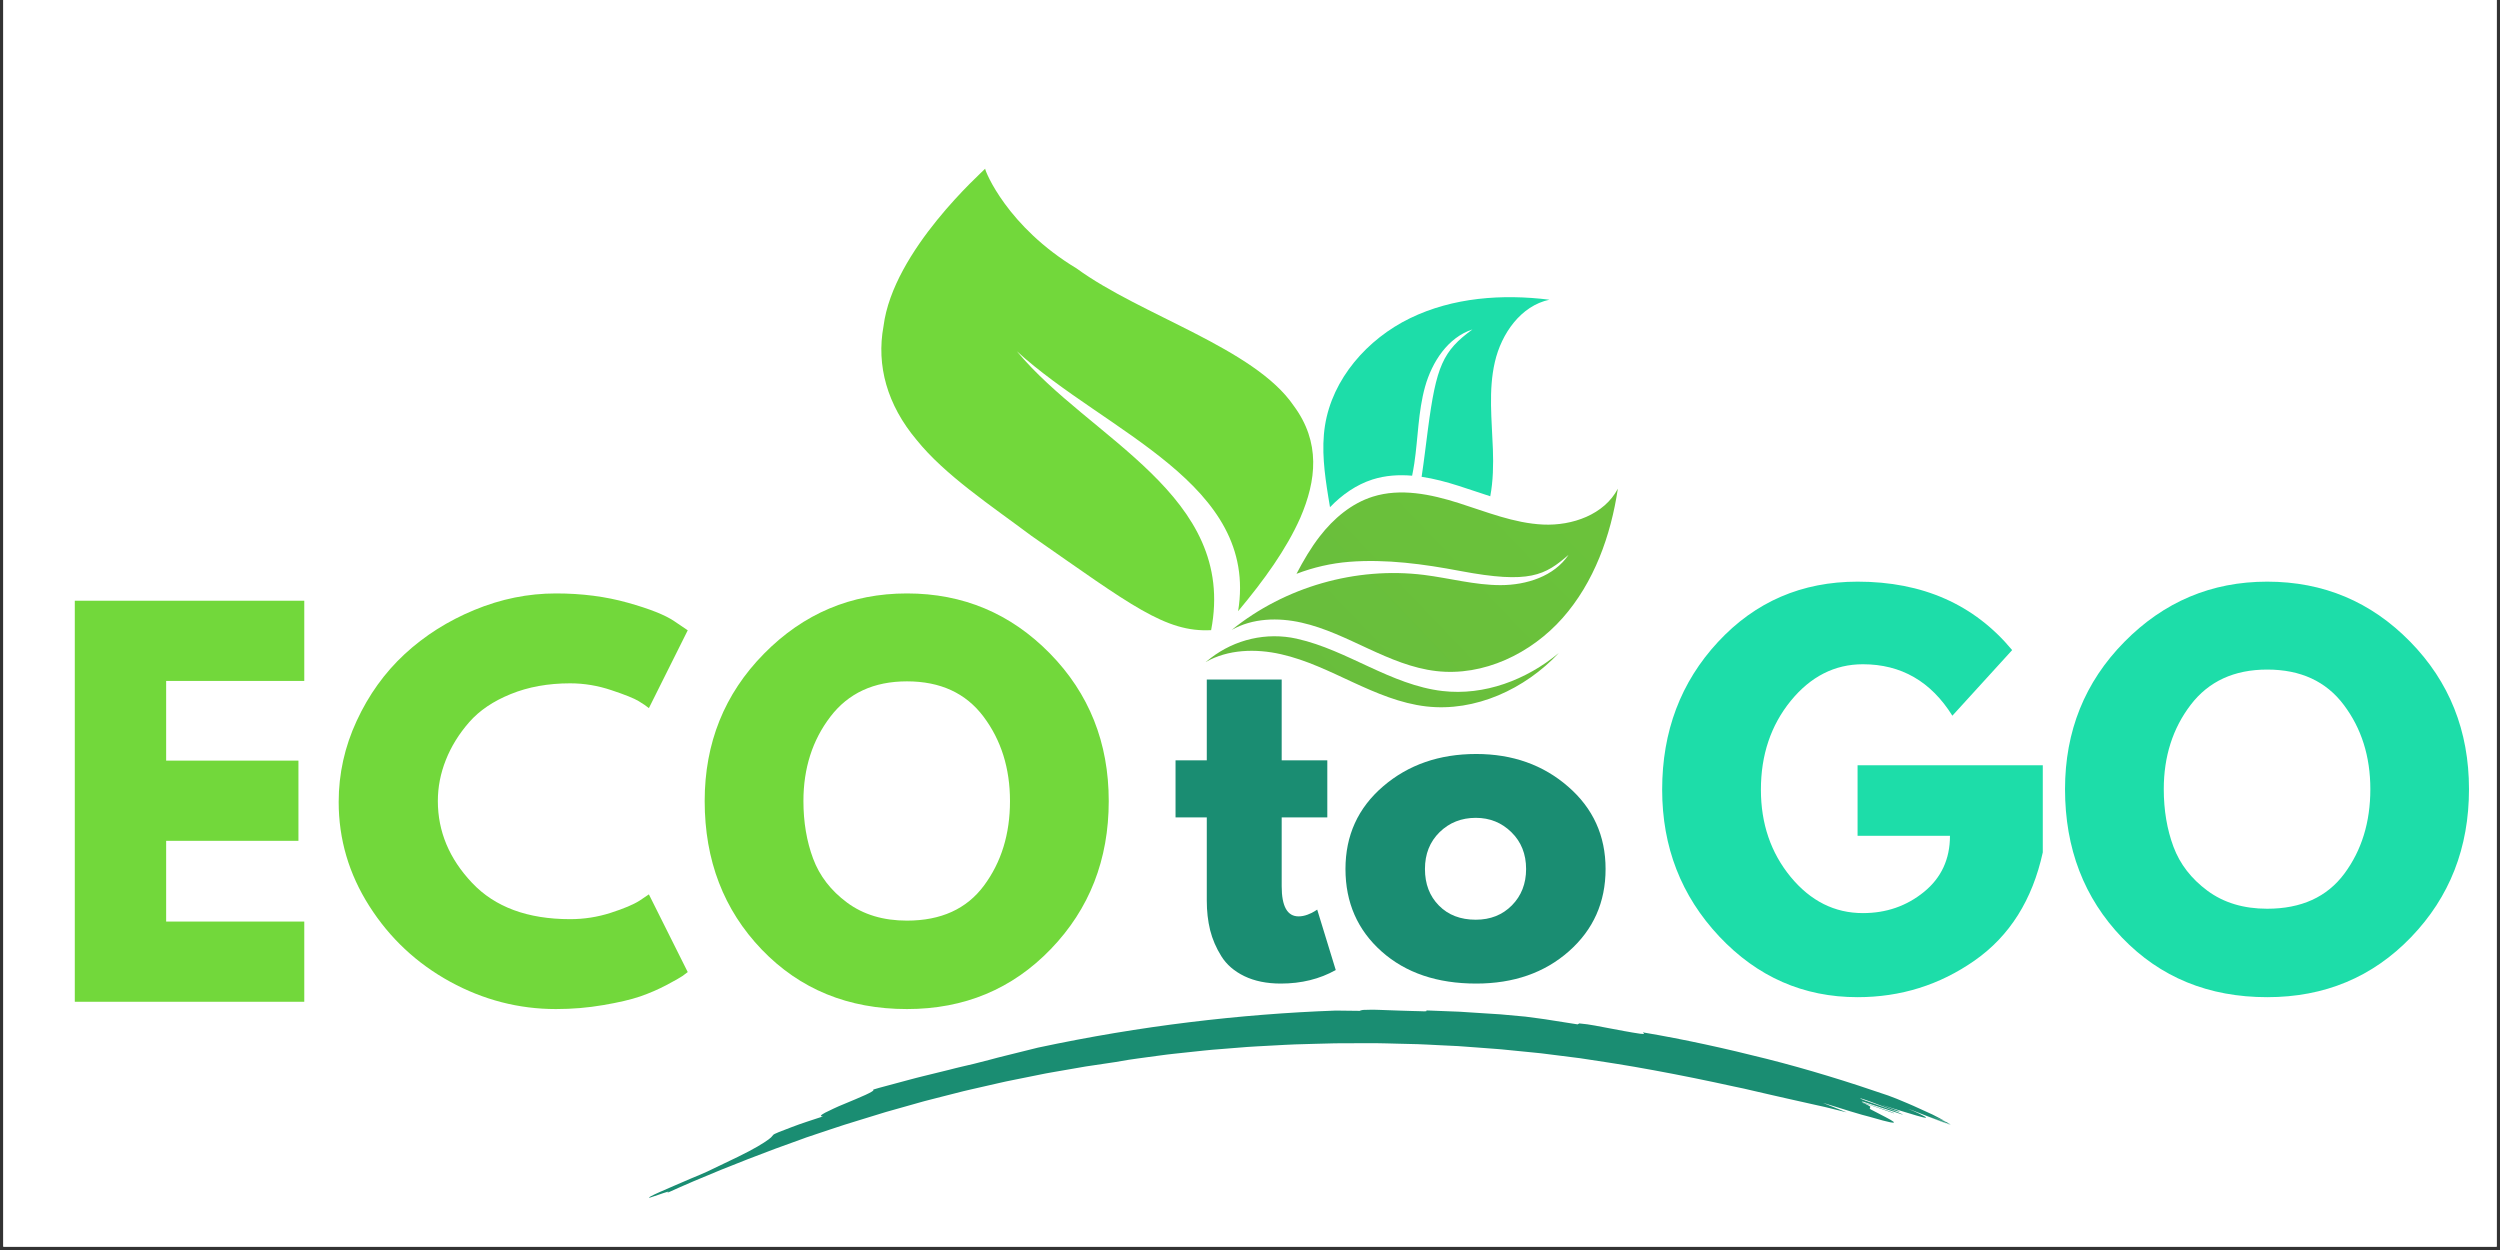<svg version="1.0" preserveAspectRatio="xMidYMid meet" height="250" viewBox="0 0 375 187.5" zoomAndPan="magnify" width="500" xmlns:xlink="http://www.w3.org/1999/xlink" xmlns="http://www.w3.org/2000/svg"><rect x="0" y="0" width="375" height="187.5" fill="#333333" stroke="none"/><defs><g></g><clipPath id="b9204cca21"><path clip-rule="nonzero" d="M 0.5 0 L 374.5 0 L 374.5 187 L 0.5 187 Z M 0.5 0"></path></clipPath><clipPath id="0a81729ad4"><path clip-rule="nonzero" d="M 97 151 L 293 151 L 293 180 L 97 180 Z M 97 151"></path></clipPath><clipPath id="f0caea3e6a"><path clip-rule="nonzero" d="M 117.297 233.848 L 95.992 176.332 L 271.352 111.375 L 292.656 168.891 Z M 117.297 233.848"></path></clipPath><clipPath id="a6d7b21e98"><path clip-rule="nonzero" d="M 117.297 233.848 L 95.992 176.332 L 271.352 111.375 L 292.656 168.891 Z M 117.297 233.848"></path></clipPath><clipPath id="a210f37382"><path clip-rule="nonzero" d="M 180 95 L 234 95 L 234 107 L 180 107 Z M 180 95"></path></clipPath><clipPath id="091b95130d"><path clip-rule="nonzero" d="M 222.516 34.441 L 259.941 74.199 L 205.473 125.469 L 168.047 85.711 Z M 222.516 34.441"></path></clipPath><clipPath id="4a47fa2ad8"><path clip-rule="nonzero" d="M 222.516 34.441 L 259.941 74.199 L 205.473 125.469 L 168.047 85.711 Z M 222.516 34.441"></path></clipPath><clipPath id="17d86513b9"><path clip-rule="nonzero" d="M 216.371 103.652 C 212.527 103.207 208.902 101.656 205.391 100.031 C 201.875 98.41 198.367 96.672 194.59 95.824 C 194.559 95.816 194.531 95.809 194.5 95.801 C 189.98 94.801 185.254 95.898 181.59 98.723 C 181.34 98.914 181.098 99.109 180.848 99.309 C 184.207 97.387 188.359 97.277 192.137 98.129 C 195.918 98.98 199.422 100.711 202.938 102.34 C 206.453 103.961 210.07 105.516 213.922 105.961 C 221.293 106.816 228.742 103.371 233.828 97.945 C 228.949 101.996 222.633 104.383 216.371 103.652 Z M 216.371 103.652"></path></clipPath><linearGradient id="30c22ff08a" y2="1282.998" gradientUnits="userSpaceOnUse" x2="10163.412" y1="531.737" gradientTransform="matrix(-0.043, -0.045, -0.045, 0.043, 681.514, 522.07)" x1="10163.412"><stop offset="0" stop-color="rgb(41.473%, 75.276%, 23.326%)" stop-opacity="1"></stop><stop offset="0.125" stop-color="rgb(41.426%, 75.139%, 23.329%)" stop-opacity="1"></stop><stop offset="0.25" stop-color="rgb(41.331%, 74.864%, 23.335%)" stop-opacity="1"></stop><stop offset="0.375" stop-color="rgb(41.238%, 74.591%, 23.341%)" stop-opacity="1"></stop><stop offset="0.5" stop-color="rgb(41.145%, 74.318%, 23.349%)" stop-opacity="1"></stop><stop offset="0.625" stop-color="rgb(41.051%, 74.045%, 23.355%)" stop-opacity="1"></stop><stop offset="0.75" stop-color="rgb(40.958%, 73.77%, 23.361%)" stop-opacity="1"></stop><stop offset="0.875" stop-color="rgb(40.865%, 73.497%, 23.369%)" stop-opacity="1"></stop><stop offset="1" stop-color="rgb(40.77%, 73.224%, 23.375%)" stop-opacity="1"></stop></linearGradient><clipPath id="0b38e3e8ca"><path clip-rule="nonzero" d="M 184 73 L 243 73 L 243 101 L 184 101 Z M 184 73"></path></clipPath><clipPath id="e98be40925"><path clip-rule="nonzero" d="M 222.516 34.441 L 259.941 74.199 L 205.473 125.469 L 168.047 85.711 Z M 222.516 34.441"></path></clipPath><clipPath id="a0aa3d75ec"><path clip-rule="nonzero" d="M 222.516 34.441 L 259.941 74.199 L 205.473 125.469 L 168.047 85.711 Z M 222.516 34.441"></path></clipPath><clipPath id="4de4ed5823"><path clip-rule="nonzero" d="M 234.391 92.699 C 239.113 87.355 241.625 80.352 242.676 73.305 C 240.652 77.184 235.844 78.887 231.469 78.684 C 227.098 78.484 222.961 76.773 218.793 75.453 C 214.621 74.133 210.086 73.184 205.914 74.5 C 202.715 75.508 200.031 77.785 197.977 80.438 C 196.617 82.188 195.504 84.102 194.473 86.074 C 197.008 85.102 199.676 84.488 202.383 84.273 C 207.938 83.84 213.543 84.605 219.023 85.645 C 229.496 87.625 231.766 86.277 235.281 83.227 C 233.129 86.449 228.965 87.77 225.09 87.77 C 221.215 87.773 217.422 86.715 213.574 86.234 C 203.383 84.977 192.734 88.027 184.758 94.488 C 187.875 92.711 191.727 92.602 195.23 93.395 C 198.738 94.184 201.992 95.797 205.246 97.301 C 208.508 98.809 211.867 100.25 215.434 100.66 C 222.516 101.488 229.668 98.035 234.391 92.699 Z M 234.391 92.699"></path></clipPath><linearGradient id="d5429e265b" y2="1178.701" gradientUnits="userSpaceOnUse" x2="10208.751" y1="190.562" gradientTransform="matrix(-0.043, -0.045, -0.045, 0.043, 681.514, 522.07)" x1="10208.751"><stop offset="0" stop-color="rgb(41.814%, 76.27%, 23.302%)" stop-opacity="1"></stop><stop offset="0.125" stop-color="rgb(41.751%, 76.089%, 23.306%)" stop-opacity="1"></stop><stop offset="0.25" stop-color="rgb(41.628%, 75.729%, 23.314%)" stop-opacity="1"></stop><stop offset="0.375" stop-color="rgb(41.505%, 75.369%, 23.323%)" stop-opacity="1"></stop><stop offset="0.5" stop-color="rgb(41.382%, 75.011%, 23.332%)" stop-opacity="1"></stop><stop offset="0.625" stop-color="rgb(41.258%, 74.651%, 23.34%)" stop-opacity="1"></stop><stop offset="0.75" stop-color="rgb(41.135%, 74.29%, 23.349%)" stop-opacity="1"></stop><stop offset="0.875" stop-color="rgb(41.013%, 73.93%, 23.358%)" stop-opacity="1"></stop><stop offset="1" stop-color="rgb(40.889%, 73.57%, 23.366%)" stop-opacity="1"></stop></linearGradient><clipPath id="7ccfc7d279"><path clip-rule="nonzero" d="M 198 44 L 233 44 L 233 77 L 198 77 Z M 198 44"></path></clipPath><clipPath id="a26d47e3e6"><path clip-rule="nonzero" d="M 222.516 34.441 L 259.941 74.199 L 205.473 125.469 L 168.047 85.711 Z M 222.516 34.441"></path></clipPath><clipPath id="3d59d1fa46"><path clip-rule="nonzero" d="M 222.516 34.441 L 259.941 74.199 L 205.473 125.469 L 168.047 85.711 Z M 222.516 34.441"></path></clipPath><clipPath id="14340fdf89"><path clip-rule="nonzero" d="M 132 25 L 197 25 L 197 95 L 132 95 Z M 132 25"></path></clipPath><clipPath id="f393d71df2"><path clip-rule="nonzero" d="M 137.527 22.824 L 205.145 39.176 L 190.73 98.793 L 123.113 82.445 Z M 137.527 22.824"></path></clipPath><clipPath id="619894ed67"><path clip-rule="nonzero" d="M 137.527 22.824 L 205.145 39.176 L 190.73 98.793 L 123.113 82.445 Z M 137.527 22.824"></path></clipPath></defs><g clip-path="url(#b9204cca21)"><path fill-rule="nonzero" fill-opacity="1" d="M 0.5 0 L 374.5 0 L 374.5 187 L 0.5 187 Z M 0.5 0" fill="#ffffff"></path><path fill-rule="nonzero" fill-opacity="1" d="M 0.5 0 L 374.5 0 L 374.5 187 L 0.5 187 Z M 0.5 0" fill="#ffffff"></path></g><g fill-opacity="1" fill="#1a8d72"><g transform="translate(175.315, 146.582)"><g><path d="M 5.703 -32.531 L 5.703 -44.656 L 16.938 -44.656 L 16.938 -32.531 L 23.781 -32.531 L 23.781 -23.969 L 16.938 -23.969 L 16.938 -13.641 C 16.938 -10.629 17.781 -9.125 19.469 -9.125 C 19.895 -9.125 20.336 -9.207 20.797 -9.375 C 21.266 -9.551 21.625 -9.723 21.875 -9.891 L 22.266 -10.141 L 25.047 -1.078 C 22.641 0.273 19.895 0.953 16.812 0.953 C 14.695 0.953 12.875 0.582 11.344 -0.156 C 9.82 -0.895 8.672 -1.891 7.891 -3.141 C 7.109 -4.391 6.547 -5.695 6.203 -7.062 C 5.867 -8.438 5.703 -9.91 5.703 -11.484 L 5.703 -23.969 L 1.016 -23.969 L 1.016 -32.531 Z M 5.703 -32.531"></path></g></g></g><g fill-opacity="1" fill="#1a8d72"><g transform="translate(200.368, 146.582)"><g><path d="M 6.875 -3.859 C 3.258 -7.078 1.453 -11.203 1.453 -16.234 C 1.453 -21.266 3.332 -25.395 7.094 -28.625 C 10.863 -31.863 15.52 -33.484 21.062 -33.484 C 26.508 -33.484 31.102 -31.852 34.844 -28.594 C 38.594 -25.344 40.469 -21.223 40.469 -16.234 C 40.469 -11.242 38.633 -7.129 34.969 -3.891 C 31.312 -0.66 26.676 0.953 21.062 0.953 C 15.219 0.953 10.488 -0.648 6.875 -3.859 Z M 15.562 -21.75 C 14.102 -20.312 13.375 -18.473 13.375 -16.234 C 13.375 -13.992 14.07 -12.164 15.469 -10.75 C 16.863 -9.332 18.707 -8.625 21 -8.625 C 23.195 -8.625 25.004 -9.344 26.422 -10.781 C 27.836 -12.219 28.547 -14.035 28.547 -16.234 C 28.547 -18.473 27.812 -20.312 26.344 -21.75 C 24.883 -23.188 23.102 -23.906 21 -23.906 C 18.844 -23.906 17.031 -23.188 15.562 -21.75 Z M 15.562 -21.75"></path></g></g></g><g clip-path="url(#0a81729ad4)"><g clip-path="url(#f0caea3e6a)"><g clip-path="url(#a6d7b21e98)"><path fill-rule="nonzero" fill-opacity="1" d="M 246.449 154.859 C 246.406 154.965 247.051 155.191 246.012 155.059 C 245.598 155.004 245.203 154.938 244.82 154.871 L 244.242 154.766 C 244.051 154.734 243.863 154.699 243.676 154.668 C 242.922 154.539 242.191 154.395 241.465 154.254 C 240.734 154.109 240.004 153.965 239.25 153.836 C 238.875 153.77 238.492 153.707 238.102 153.648 C 237.715 153.59 237.312 153.555 236.898 153.512 C 236.816 153.559 236.727 153.609 236.641 153.656 C 235.379 153.461 234.094 153.258 232.785 153.051 C 232.461 153 232.133 152.949 231.801 152.895 C 231.473 152.84 231.141 152.805 230.809 152.758 L 228.801 152.492 C 227.555 152.379 226.316 152.254 225.074 152.152 L 221.348 151.914 C 220.727 151.871 220.109 151.832 219.488 151.793 L 219.023 151.762 L 218.559 151.742 L 217.629 151.707 C 216.391 151.66 215.152 151.613 213.914 151.562 C 214.039 151.637 214.098 151.699 213.605 151.699 L 212.797 151.672 C 212.52 151.66 212.227 151.66 211.926 151.652 L 210.016 151.594 C 209.344 151.57 208.648 151.547 207.941 151.52 L 206.859 151.48 C 206.676 151.477 206.492 151.469 206.309 151.465 C 206.125 151.457 205.941 151.461 205.758 151.457 C 205.324 151.473 204.887 151.477 204.453 151.488 C 204.117 151.531 204.031 151.59 203.977 151.629 C 202.645 151.625 201.457 151.605 200.355 151.586 C 193.105 151.848 185.828 152.426 178.418 153.332 C 171.004 154.238 163.457 155.488 155.691 157.145 C 154.062 157.551 152.434 157.957 150.816 158.355 C 150.008 158.543 149.215 158.766 148.414 158.977 C 147.613 159.184 146.828 159.387 146.047 159.582 C 145.465 159.719 144.863 159.859 144.246 160.004 C 143.938 160.074 143.625 160.152 143.305 160.23 C 142.988 160.312 142.676 160.391 142.355 160.473 C 141.078 160.785 139.758 161.109 138.441 161.434 C 137.781 161.586 137.133 161.773 136.484 161.938 C 135.836 162.105 135.195 162.285 134.566 162.453 L 132.719 162.949 C 132.117 163.109 131.531 163.266 130.973 163.441 C 131.406 163.641 128.922 164.637 126.641 165.59 C 126.355 165.707 126.074 165.824 125.801 165.941 C 125.527 166.059 125.27 166.184 125.02 166.297 C 124.52 166.527 124.09 166.734 123.762 166.906 C 123.109 167.262 122.883 167.484 123.469 167.457 C 122.004 167.945 120.156 168.52 118.688 169.094 C 117.207 169.641 116.074 170.098 115.996 170.223 C 115.797 170.496 115.559 170.727 115.281 170.918 C 115.094 171.062 114.863 171.219 114.59 171.391 C 114.316 171.559 113.996 171.766 113.625 171.98 C 112.879 172.414 111.914 172.926 110.672 173.535 C 110.359 173.684 110.031 173.844 109.676 174.012 C 109.324 174.18 108.965 174.344 108.586 174.535 C 107.824 174.91 106.984 175.312 106.062 175.746 C 105.336 176.074 104.5 176.426 103.645 176.777 C 103.215 176.949 102.793 177.145 102.363 177.328 C 101.938 177.508 101.52 177.691 101.113 177.867 C 99.496 178.566 98.109 179.164 97.621 179.441 C 97.234 179.672 97.285 179.695 97.562 179.621 C 97.836 179.543 98.324 179.375 98.812 179.203 C 99.793 178.863 100.773 178.523 100.004 178.969 C 105.383 176.52 110.836 174.352 116.301 172.305 C 117.676 171.809 119.043 171.312 120.41 170.816 C 120.582 170.754 120.75 170.688 120.926 170.625 L 121.445 170.453 L 122.484 170.102 L 124.555 169.41 L 126.625 168.727 C 127.32 168.508 128.016 168.297 128.711 168.082 C 130.098 167.656 131.488 167.219 132.879 166.801 L 137.078 165.617 L 138.129 165.32 L 138.66 165.172 L 139.195 165.035 C 139.902 164.855 140.605 164.676 141.312 164.492 C 142.016 164.312 142.723 164.133 143.434 163.953 L 144.492 163.684 C 144.848 163.59 145.203 163.516 145.559 163.434 C 146.984 163.109 148.41 162.781 149.836 162.457 C 150.195 162.379 150.551 162.289 150.918 162.215 L 151.996 161.996 C 152.715 161.852 153.434 161.707 154.152 161.562 C 154.875 161.418 155.598 161.27 156.316 161.125 L 156.863 161.016 L 157.41 160.918 L 158.477 160.73 C 159.938 160.48 161.395 160.227 162.848 159.973 C 164.316 159.754 165.785 159.535 167.258 159.316 C 167.758 159.227 168.438 159.102 169.277 158.973 C 170.117 158.84 171.121 158.715 172.262 158.555 C 172.832 158.48 173.438 158.398 174.074 158.312 C 174.391 158.27 174.715 158.227 175.047 158.184 C 175.383 158.137 175.727 158.105 176.074 158.066 C 177.48 157.918 178.996 157.758 180.613 157.582 C 181.418 157.488 182.254 157.434 183.109 157.363 C 183.965 157.293 184.84 157.227 185.738 157.152 C 187.527 156.992 189.398 156.914 191.324 156.805 C 191.801 156.781 192.285 156.758 192.777 156.727 C 193.266 156.703 193.754 156.668 194.25 156.66 L 197.242 156.574 C 198.25 156.551 199.266 156.512 200.285 156.496 L 203.379 156.484 C 204.402 156.484 205.441 156.473 206.473 156.48 C 207.504 156.488 208.535 156.527 209.57 156.551 C 210.602 156.574 211.629 156.594 212.648 156.625 C 213.668 156.656 214.691 156.723 215.699 156.77 L 218.703 156.914 C 219.691 156.988 220.668 157.059 221.637 157.129 C 222.602 157.203 223.555 157.273 224.492 157.344 C 224.961 157.371 225.422 157.426 225.883 157.469 C 226.344 157.512 226.797 157.562 227.25 157.605 L 229.895 157.867 L 231.172 157.996 C 231.59 158.051 232.004 158.102 232.41 158.152 L 236.996 158.73 C 238.414 158.938 239.707 159.145 240.867 159.32 L 242.508 159.578 C 243.016 159.656 243.492 159.727 243.922 159.812 C 244.355 159.895 244.766 159.957 245.184 160.023 C 248.965 160.68 253.141 161.488 257.152 162.34 L 260.129 162.984 C 260.617 163.086 261.102 163.188 261.582 163.289 C 262.059 163.395 262.527 163.512 262.992 163.617 C 263.922 163.832 264.828 164.043 265.699 164.242 C 266.133 164.34 266.559 164.438 266.973 164.531 C 267.391 164.621 267.801 164.707 268.195 164.809 L 272.598 165.797 L 273.711 166.043 C 274.082 166.125 274.445 166.223 274.812 166.312 L 277.02 166.859 L 275.137 166.109 C 274.535 165.871 273.973 165.633 273.441 165.434 L 273.996 165.594 L 274.543 165.766 L 275.621 166.098 L 277.629 166.723 C 278.254 166.914 278.824 167.082 279.309 167.219 C 279.551 167.285 279.77 167.336 279.973 167.395 C 280.172 167.453 280.34 167.496 280.484 167.531 C 286.793 169.383 283.379 167.891 281.105 166.668 C 280.27 166.285 280.461 166.223 280.527 166.117 C 280.559 166.066 280.562 166 280.391 165.887 C 280.012 165.672 279.613 165.492 279.199 165.352 L 280.523 165.77 L 281.66 166.156 L 284.109 167.004 C 284.25 166.949 282.742 166.465 281.363 166.008 L 280.391 165.684 C 280.094 165.59 279.832 165.504 279.637 165.434 C 279.246 165.289 279.117 165.215 279.488 165.25 C 279.723 165.332 279.961 165.414 280.203 165.492 L 280.57 165.613 L 280.941 165.738 C 281.441 165.902 281.941 166.066 282.445 166.23 C 283.461 166.559 284.488 166.879 285.465 167.215 C 285.168 166.984 283.477 166.387 281.906 165.832 L 280.773 165.43 L 279.824 165.102 C 279.285 164.91 278.973 164.773 279.062 164.742 C 279.332 164.809 279.809 164.973 280.383 165.176 C 280.953 165.379 281.605 165.645 282.25 165.883 C 283.527 166.371 284.73 166.801 284.969 166.723 C 285.062 166.688 283.098 166.02 282.121 165.68 C 283.641 166.172 284.992 166.594 286.086 166.914 C 286.633 167.07 287.109 167.223 287.508 167.344 C 287.906 167.461 288.23 167.551 288.465 167.602 C 288.93 167.711 289.043 167.68 288.707 167.469 C 288.535 167.367 288.25 167.223 287.84 167.027 C 287.434 166.836 286.902 166.59 286.219 166.324 C 286.461 166.406 286.711 166.492 286.973 166.59 L 287.77 166.902 L 289.469 167.57 C 290.621 168.023 291.789 168.48 292.805 168.832 L 292.789 168.82 C 291.789 168.441 290.078 167.746 289.148 167.395 L 292.57 168.672 C 292.406 168.566 292.219 168.453 292.016 168.336 C 291.176 167.984 290.328 167.645 289.441 167.309 L 291.719 168.156 C 291.184 167.855 290.562 167.527 289.875 167.18 C 289.211 166.887 288.562 166.586 287.93 166.293 C 287.613 166.148 287.305 166.004 287 165.871 L 286.113 165.488 C 284.961 164.996 283.957 164.582 283.215 164.324 C 277.238 162.266 271.18 160.391 265.031 158.836 C 258.887 157.285 252.684 155.906 246.449 154.859 Z M 246.449 154.859" fill="#1a8d72"></path></g></g></g><g clip-path="url(#a210f37382)"><g clip-path="url(#091b95130d)"><g clip-path="url(#4a47fa2ad8)"><g clip-path="url(#17d86513b9)"><path fill-rule="nonzero" d="M 239.824 101.172 L 205.738 133.258 L 174.852 100.445 L 208.938 68.359 Z M 239.824 101.172" fill="url(#30c22ff08a)"></path></g></g></g></g><g clip-path="url(#0b38e3e8ca)"><g clip-path="url(#e98be40925)"><g clip-path="url(#a0aa3d75ec)"><g clip-path="url(#4de4ed5823)"><path fill-rule="nonzero" d="M 256.801 88.191 L 211.965 130.395 L 170.633 86.48 L 215.469 44.277 Z M 256.801 88.191" fill="url(#d5429e265b)"></path></g></g></g></g><g clip-path="url(#7ccfc7d279)"><g clip-path="url(#a26d47e3e6)"><g clip-path="url(#3d59d1fa46)"><path fill-rule="nonzero" fill-opacity="1" d="M 205.902 71.914 C 207.824 71.309 209.82 71.184 211.82 71.355 C 211.938 70.746 212.051 70.137 212.145 69.516 C 212.719 65.68 212.715 61.75 213.758 58.012 C 214.805 54.277 217.184 50.617 220.871 49.414 C 216.414 52.66 215.434 54.918 214.184 64.43 C 213.871 66.789 213.602 69.164 213.242 71.52 C 215.121 71.797 216.988 72.301 218.785 72.875 C 220.371 73.375 221.949 73.934 223.539 74.441 C 223.973 72.145 224.016 69.73 223.934 67.387 C 223.781 63.016 223.242 58.57 224.227 54.309 C 225.207 50.039 228.133 45.863 232.414 44.957 C 225.344 44.074 217.926 44.613 211.516 47.73 C 205.105 50.848 199.855 56.805 198.746 63.848 C 198.191 67.395 198.676 71.02 199.25 74.566 C 199.332 75.07 199.414 75.578 199.5 76.078 C 201.297 74.215 203.445 72.695 205.902 71.914 Z M 205.902 71.914" fill="#1ddda9"></path></g></g></g><g clip-path="url(#14340fdf89)"><g clip-path="url(#f393d71df2)"><g clip-path="url(#619894ed67)"><path fill-rule="nonzero" fill-opacity="1" d="M 194.055 60.863 C 188.172 52.215 171.152 47.332 161.48 40.258 C 151.109 34.016 147.762 25.68 147.773 25.305 C 147.41 25.754 133.961 37.555 132.527 48.93 C 131.434 54.844 133.086 60.746 137.484 65.98 C 141.727 71.266 148.719 75.883 154.699 80.363 C 169.68 90.797 174.816 94.879 181.668 94.523 C 185.578 74.25 163.395 65.828 152.531 52.691 C 165.957 64.918 188.848 72.523 185.715 91.68 C 189.598 87.039 192.945 82.402 195.043 77.676 C 197.465 72.07 198.117 66.336 194.055 60.863" fill="#72d83b"></path></g></g></g><g fill-opacity="1" fill="#72d83b"><g transform="translate(6.844, 150.265)"><g><path d="M 38.797 -60.156 L 38.797 -48.125 L 18.078 -48.125 L 18.078 -36.172 L 37.922 -36.172 L 37.922 -24.141 L 18.078 -24.141 L 18.078 -12.031 L 38.797 -12.031 L 38.797 0 L 4.375 0 L 4.375 -60.156 Z M 38.797 -60.156"></path></g></g></g><g fill-opacity="1" fill="#72d83b"><g transform="translate(49.13, 150.265)"><g><path d="M 36.391 -12.391 C 38.484 -12.391 40.516 -12.707 42.484 -13.344 C 44.453 -13.977 45.895 -14.586 46.812 -15.172 L 48.203 -16.109 L 54.031 -4.453 C 53.844 -4.305 53.578 -4.109 53.234 -3.859 C 52.891 -3.617 52.098 -3.172 50.859 -2.516 C 49.617 -1.859 48.297 -1.285 46.891 -0.797 C 45.484 -0.316 43.633 0.113 41.344 0.5 C 39.062 0.895 36.703 1.094 34.266 1.094 C 28.68 1.094 23.383 -0.273 18.375 -3.016 C 13.363 -5.766 9.328 -9.547 6.266 -14.359 C 3.203 -19.172 1.672 -24.375 1.672 -29.969 C 1.672 -34.195 2.57 -38.254 4.375 -42.141 C 6.176 -46.035 8.57 -49.367 11.562 -52.141 C 14.551 -54.91 18.035 -57.117 22.016 -58.766 C 26.004 -60.422 30.086 -61.25 34.266 -61.25 C 38.16 -61.25 41.75 -60.785 45.031 -59.859 C 48.312 -58.941 50.633 -58.02 52 -57.094 L 54.031 -55.719 L 48.203 -44.047 C 47.859 -44.336 47.348 -44.688 46.672 -45.094 C 45.992 -45.508 44.633 -46.055 42.594 -46.734 C 40.551 -47.422 38.484 -47.766 36.391 -47.766 C 33.078 -47.766 30.109 -47.227 27.484 -46.156 C 24.859 -45.094 22.781 -43.688 21.25 -41.938 C 19.719 -40.188 18.551 -38.301 17.75 -36.281 C 16.945 -34.258 16.547 -32.203 16.547 -30.109 C 16.547 -25.547 18.258 -21.453 21.688 -17.828 C 25.113 -14.203 30.016 -12.391 36.391 -12.391 Z M 36.391 -12.391"></path></g></g></g><g fill-opacity="1" fill="#72d83b"><g transform="translate(104.03, 150.265)"><g><path d="M 1.672 -30.109 C 1.672 -38.816 4.633 -46.18 10.562 -52.203 C 16.5 -58.234 23.648 -61.25 32.016 -61.25 C 40.422 -61.25 47.566 -58.25 53.453 -52.25 C 59.336 -46.25 62.281 -38.867 62.281 -30.109 C 62.281 -21.316 59.383 -13.914 53.594 -7.906 C 47.812 -1.906 40.617 1.094 32.016 1.094 C 23.211 1.094 15.953 -1.879 10.234 -7.828 C 4.523 -13.785 1.672 -21.211 1.672 -30.109 Z M 16.484 -30.109 C 16.484 -26.953 16.969 -24.07 17.938 -21.469 C 18.906 -18.875 20.602 -16.676 23.031 -14.875 C 25.469 -13.07 28.461 -12.172 32.016 -12.172 C 37.117 -12.172 40.969 -13.922 43.562 -17.422 C 46.164 -20.922 47.469 -25.148 47.469 -30.109 C 47.469 -35.023 46.145 -39.242 43.5 -42.766 C 40.852 -46.297 37.023 -48.062 32.016 -48.062 C 27.055 -48.062 23.227 -46.297 20.531 -42.766 C 17.832 -39.242 16.484 -35.023 16.484 -30.109 Z M 16.484 -30.109"></path></g></g></g><g fill-opacity="1" fill="#1ddda9"><g transform="translate(247.652, 148.482)"><g><path d="M 58.766 -33.688 L 58.766 -20.625 C 57.203 -13.488 53.797 -8.082 48.547 -4.406 C 43.305 -0.738 37.453 1.094 30.984 1.094 C 22.867 1.094 15.953 -1.941 10.234 -8.016 C 4.523 -14.098 1.672 -21.438 1.672 -30.031 C 1.672 -38.781 4.461 -46.164 10.047 -52.188 C 15.641 -58.219 22.617 -61.234 30.984 -61.234 C 40.754 -61.234 48.484 -57.812 54.172 -50.969 L 45.203 -41.125 C 41.992 -46.27 37.52 -48.844 31.781 -48.844 C 27.551 -48.844 23.941 -47.008 20.953 -43.344 C 17.973 -39.676 16.484 -35.238 16.484 -30.031 C 16.484 -24.926 17.973 -20.562 20.953 -16.938 C 23.941 -13.32 27.551 -11.516 31.781 -11.516 C 35.281 -11.516 38.332 -12.57 40.938 -14.688 C 43.539 -16.801 44.844 -19.609 44.844 -23.109 L 30.984 -23.109 L 30.984 -33.688 Z M 58.766 -33.688"></path></g></g></g><g fill-opacity="1" fill="#1ddda9"><g transform="translate(308.082, 148.482)"><g><path d="M 1.672 -30.109 C 1.672 -38.805 4.633 -46.164 10.562 -52.188 C 16.5 -58.219 23.645 -61.234 32 -61.234 C 40.414 -61.234 47.562 -58.234 53.438 -52.234 C 59.32 -46.234 62.266 -38.859 62.266 -30.109 C 62.266 -21.316 59.367 -13.914 53.578 -7.906 C 47.797 -1.906 40.602 1.094 32 1.094 C 23.207 1.094 15.953 -1.879 10.234 -7.828 C 4.523 -13.785 1.672 -21.211 1.672 -30.109 Z M 16.484 -30.109 C 16.484 -26.953 16.969 -24.07 17.938 -21.469 C 18.906 -18.875 20.602 -16.676 23.031 -14.875 C 25.469 -13.07 28.457 -12.172 32 -12.172 C 37.102 -12.172 40.957 -13.922 43.562 -17.422 C 46.164 -20.922 47.469 -25.148 47.469 -30.109 C 47.469 -35.016 46.141 -39.227 43.484 -42.75 C 40.836 -46.281 37.008 -48.047 32 -48.047 C 27.039 -48.047 23.211 -46.281 20.516 -42.75 C 17.828 -39.227 16.484 -35.016 16.484 -30.109 Z M 16.484 -30.109"></path></g></g></g></svg>